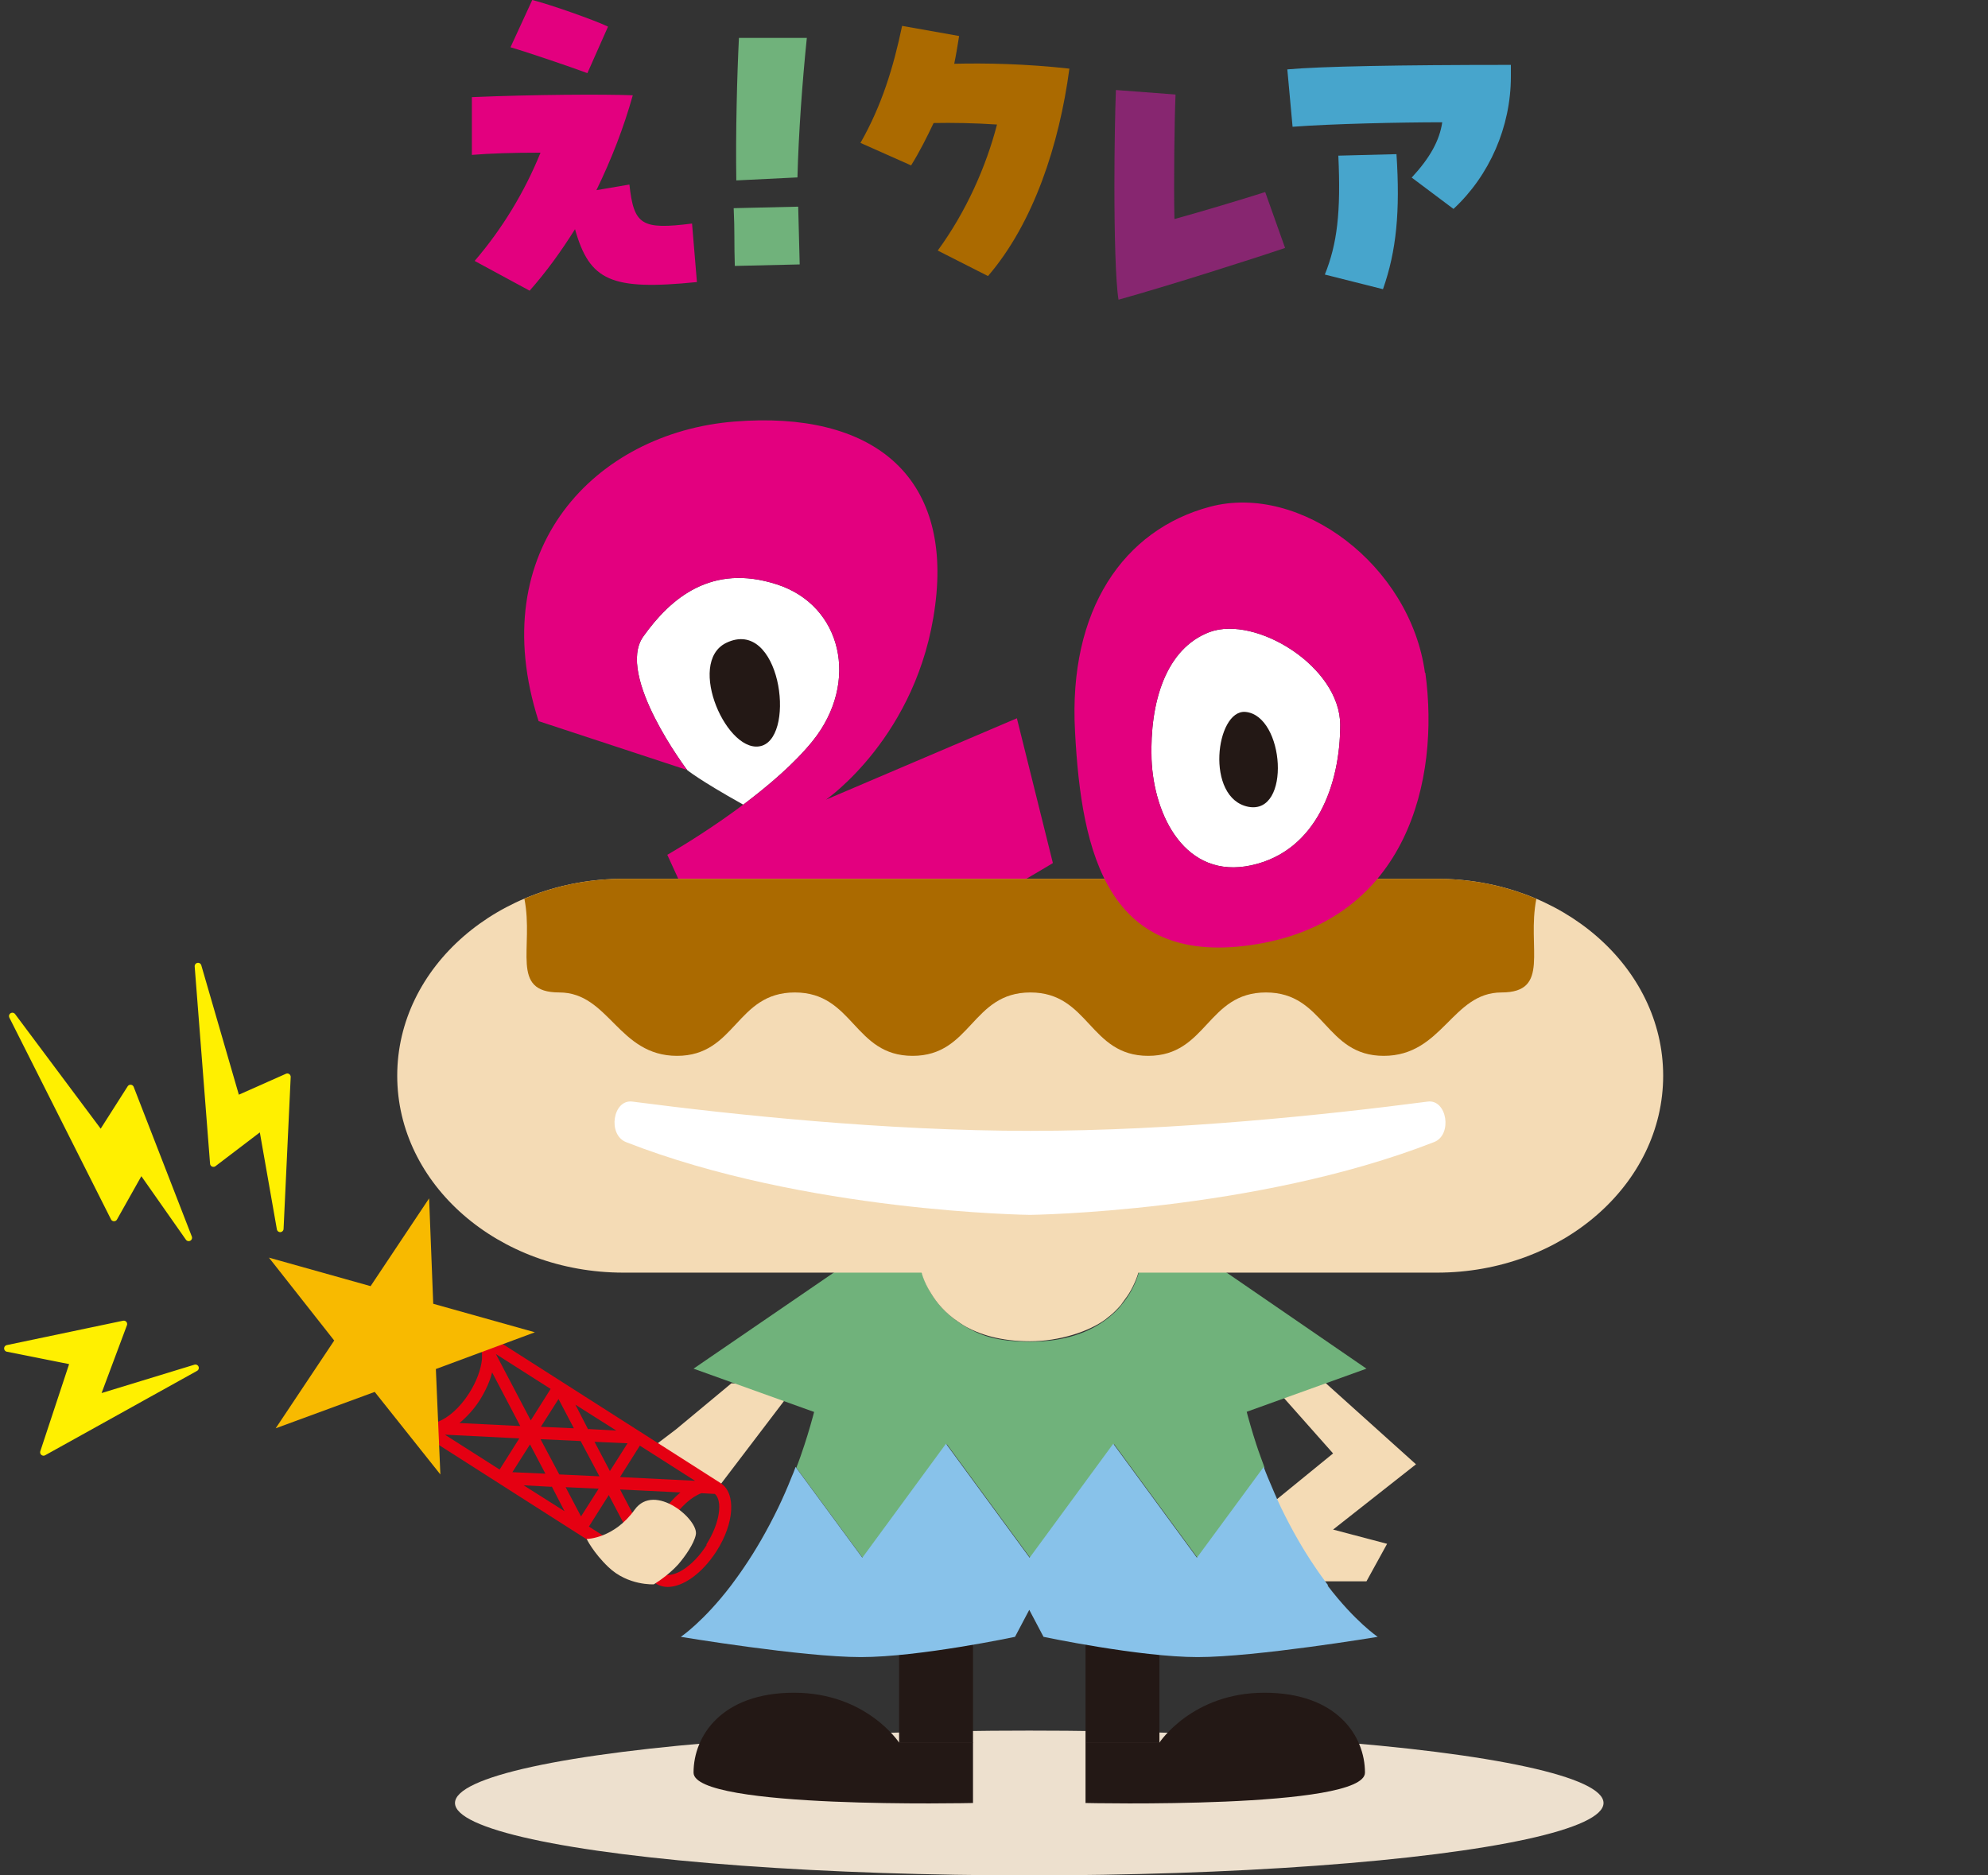 <?xml version="1.0" encoding="UTF-8"?>
<svg id="_レイヤー_1" data-name="レイヤー_1" xmlns="http://www.w3.org/2000/svg" version="1.1" viewBox="0 0 530 500">
  <rect x="0" y="0" width="530" height="500" fill="#333333" stroke="none"/>
  <!-- Generator: Adobe Illustrator 29.3.1, SVG Export Plug-In . SVG Version: 2.1.0 Build 151)  -->
  <defs>
    <style>
      .st0 {
        fill: #f4dbb5;
      }

      .st1 {
        fill: #47a5cc;
      }

      .st2 {
        fill: #872670;
      }

      .st3 {
        fill: #ede0ce;
      }

      .st4 {
        fill: #ab6a00;
      }

      .st5 {
        fill: #fff000;
        stroke: #fff000;
        stroke-linecap: round;
        stroke-linejoin: round;
        stroke-width: 1.8px;
      }

      .st6 {
        fill: #231815;
      }

      .st7 {
        fill: #fff;
      }

      .st8 {
        fill: #88c2ea;
      }

      .st9 {
        fill: #f8ba00;
      }

      .st10 {
        fill: #e50012;
      }

      .st11 {
        fill: #e3007f;
      }

      .st12 {
        fill: #70b27b;
      }
    </style>
  </defs>
  <ellipse class="st3" cx="274.4" cy="480.7" rx="153.1" ry="19.3"/>
  <g>
    <g>
      <rect class="st6" x="289.4" y="430.5" width="19.7" height="34.1"/>
      <path class="st6" d="M309.1,464.6s8.7-13.3,28-13.3c19.3,0,26.8,11.5,26.8,21.3,0,9.8-74.5,8.1-74.5,8.1v-16.2s19.7,0,19.7,0Z"/>
    </g>
    <g>
      <rect class="st6" x="239.7" y="430.5" width="19.7" height="34.1"/>
      <path class="st6" d="M239.7,464.6s-8.7-13.3-28-13.3-26.8,11.5-26.8,21.3,74.5,8.1,74.5,8.1v-16.2h-19.7Z"/>
    </g>
    <polygon class="st0" points="195 368.8 180.2 381.1 174.8 385.2 191.3 396.8 212 369.6 195 368.8"/>
    <polygon class="st12" points="223 338.8 184.9 364.9 226.1 379.7 223 338.8"/>
    <polygon class="st0" points="349.7 365.4 377.5 390.4 355.4 407.8 369.8 411.6 364.3 421.6 347.5 421.6 333.2 405.6 355.4 387.5 335.8 365.4 349.7 365.4"/>
    <polygon class="st12" points="326.3 338.8 364.3 364.9 323.2 379.7 326.3 338.8"/>
    <path class="st10" d="M192.1,395.4l-63.3-40.4h0s0,0,0,0c-2.2-1.4-5.1-1.1-8.3.7-2.8,1.7-5.6,4.5-7.8,7.9-2.2,3.4-3.6,7.1-3.9,10.4-.4,3.7.6,6.4,2.8,7.8l63.3,40.4c.9.6,2,.9,3.1.9,4.1,0,9.2-3.6,13-9.5,4.8-7.5,5.3-15.5,1.1-18.2ZM144.1,383.7l10.7.5,5,9.4-10.7-.5-5-9.4ZM145.4,392.9l-8.8-.4,4.7-7.4,4.1,7.8ZM144.2,380.4l4.7-7.4,4.1,7.8-8.8-.4ZM158.5,384.4l8.8.4-4.7,7.4-4.1-7.8ZM159.6,396.9l-4.7,7.4-4.1-7.8,8.8.4ZM170.7,385.5l14.6,9.3-20-1,5.3-8.4ZM156.8,381.1l-3.4-6.6,10.9,6.9-7.4-.4ZM141.5,378.7l-9.3-17.7,14.6,9.3-5.3,8.4ZM138.7,380.2l-16.2-.8c1.9-1.6,3.8-3.6,5.4-6.1,1.5-2.4,2.7-5,3.3-7.4l7.5,14.3ZM138.5,383.4l-5.3,8.4-14.6-9.3,20,1ZM147.1,396.3l3.4,6.6-10.9-6.9,7.4.4ZM162.3,398.6l9.3,17.7-14.6-9.3,5.3-8.4ZM165.2,397.1l16.2.8c-1.9,1.6-3.7,3.6-5.3,6.1-1.6,2.5-2.7,5-3.3,7.4l-7.5-14.3ZM112.1,374.4c.3-2.8,1.5-6,3.4-9,1.9-3,4.3-5.4,6.7-6.9,1.3-.8,2.5-1.2,3.5-1.2s.8,0,1.1.2l1.7,3.2c0,.5,0,1.1,0,1.7-.3,2.8-1.5,6-3.4,9-2.6,4.1-5.7,6.6-8.2,7.6l-3.7-.2c-.9-.8-1.3-2.4-1.1-4.6ZM188.4,411.9c-3.8,6-8.9,8.8-11.3,7.8l-1.7-3.3c-.2-2.7.8-6.6,3.4-10.7,2.6-4.1,5.7-6.7,8.2-7.6l3.6.2c2,1.8,1.5,7.5-2.3,13.5Z"/>
    <path class="st0" d="M156.5,410.3s7.2-.1,12.7-7.8c5.3-7.4,17.2,2.7,16.3,6.7-.5,2.4-2.8,5.7-4.7,7.9-2.8,3.1-6.5,5.3-6.5,5.3,0,0-6.9.4-12.1-4.6-4-3.8-5.8-7.5-5.8-7.5Z"/>
    <path class="st12" d="M252.4,385l22.3,30.4,22.3-30.4,22.3,30.4,17.8-24.2c-.7-2-1.5-4-2.2-6.2-4.1-12.6-7.3-27.9-8.5-46.2h-22.7c0,.1-.5,2.4-2.1,5.3-.6,1.1-1.3,2.2-2.3,3.4-.2.3-.5.6-.7.9-.8.9-1.7,1.8-2.7,2.6-.3.3-.7.6-1,.8-4.4,3.3-10.8,5.9-20.2,5.9s-13.6-1.8-17.8-4.3c-.4-.3-.8-.5-1.2-.8-3.5-2.4-5.9-5.2-7.4-7.7-2-3.3-2.6-5.9-2.6-5.9h-22.7q0-.1,0-.1c-1.2,18.3-4.4,33.6-8.5,46.2-.7,2.1-1.4,4.2-2.2,6.2l17.8,24.2,22.3-30.4Z"/>
    <path class="st0" d="M248.2,344.8c1.5,2.5,3.8,5.3,7.4,7.7.4.3.8.5,1.2.8,4.2,2.5,10,4.3,17.8,4.3s15.8-2.6,20.2-5.9c.4-.3.7-.6,1-.8,1-.8,1.9-1.7,2.7-2.6.3-.3.5-.6.7-.9.9-1.2,1.7-2.3,2.3-3.4,1.6-2.9,2.1-5.1,2.1-5.1h-58s.5,2.6,2.6,5.9Z"/>
    <path class="st8" d="M354.1,422.7c-1.1-1.5-2.3-3.1-3.5-4.9-3-4.4-6.1-9.7-9.1-15.9-1.2-2.5-2.3-5.2-3.5-8-.4-.9-.7-1.8-1.1-2.8l-17.8,24.2-22.3-30.4-22.3,30.4-22.3-30.4-22.3,30.4-17.8-24.2c-.3.9-.7,1.9-1.1,2.8-1.1,2.8-2.3,5.5-3.5,8-3,6.2-6.1,11.5-9.1,15.9-1.2,1.8-2.4,3.4-3.5,4.9-7.4,9.7-13.4,13.7-13.4,13.7,0,0,32.4,5.4,48,5.4s41.1-5.4,41.1-5.4l3.8-7.2,3.8,7.2s25.6,5.4,41.1,5.4,48-5.4,48-5.4c0,0-6-4-13.4-13.7Z"/>
    <polygon class="st9" points="71.7 335.3 98.8 342.9 114.4 319.5 115.5 347.6 142.6 355.2 116.2 365 117.4 393.1 99.9 371.1 73.5 380.8 89.1 357.4 71.7 335.3"/>
    <path class="st7" d="M333.6,230.7c-17.5,3.8-26-13.1-26.6-28.3-.5-15.2,3.8-29.5,15.5-33.9,12.3-4.5,34.8,9.2,34.8,24.8s-6.2,33.6-23.7,37.4Z"/>
    <path class="st7" d="M198.1,214.5c-11.8-6.6-14.9-9.2-14.9-9.2,0,0-19.1-25.2-11.7-35.6,7.4-10.4,18.3-19.5,35.6-13.9,17.4,5.6,22.1,26.1,9.6,41.7-4.9,6.1-11.9,12-18.5,17Z"/>
    <path class="st11" d="M143.7,192.3l39.5,13s-19.1-25.2-11.7-35.6c7.4-10.4,18.3-19.5,35.6-13.9,17.4,5.6,22.1,26.1,9.6,41.7-12.6,15.6-38.8,30.4-38.8,30.4l17.9,39.1s37.3-12.6,51.2-18.7c13.9-6.1,33.7-18.2,33.7-18.2l-9.6-38.6-50.9,21.7s24.6-16.9,29.1-51.7c4.6-34.7-16.7-52.1-53.6-49.1-36.9,3-66.9,33.9-52.1,79.9Z"/>
    <path class="st6" d="M193.6,171.4c14.3-6.9,18.7,24.3,9.6,27.4-9.1,3-20.4-22.1-9.6-27.4Z"/>
    <path class="st0" d="M383.1,234.3h-216.9c-33.3,0-60.3,23.5-60.3,52.5s27,52.5,60.3,52.5h216.9c33.3,0,60.3-23.5,60.3-52.5s-27-52.5-60.3-52.5Z"/>
    <path class="st4" d="M409.5,239.6c-8-3.4-16.9-5.3-26.4-5.3h-216.9c-9.5,0-18.4,1.9-26.4,5.3,2.6,13.1-4,25,9.3,25s15.7,16.9,31.4,16.9,15.7-16.9,31.4-16.9,15.7,16.9,31.4,16.9,15.7-16.9,31.4-16.9,15.7,16.9,31.4,16.9,15.7-16.9,31.4-16.9,15.7,16.9,31.4,16.9,18.2-16.9,31.4-16.9,6.7-11.9,9.3-25Z"/>
    <path class="st7" d="M274.6,301.5c-38.7,0-79.1-4.3-106-7.8-5.2-.7-6.7,8.8-1.7,10.8,47.8,18.7,107.7,19.4,107.7,19.4,0,0,59.8-.7,107.7-19.4,5-1.9,3.5-11.5-1.7-10.8-26.8,3.5-67.3,7.8-105.9,7.8Z"/>
    <path class="st11" d="M379.9,179.4c-3.9-28.7-33.2-50.7-57.3-44.3-23,6.1-37.8,27.4-36,59.9,1.7,32.6,8.7,63.4,48.6,56.7,39.9-6.7,48.7-43.7,44.8-72.3ZM333.6,230.7c-17.5,3.8-26-13.1-26.6-28.3-.5-15.2,3.8-29.5,15.5-33.9,12.3-4.5,34.8,9.2,34.8,24.8s-6.2,33.6-23.7,37.4Z"/>
    <path class="st6" d="M332,189.8c10.5.9,12.3,27.5.8,25.3-11.6-2.3-8.7-25.9-.8-25.3Z"/>
  </g>
  <g>
    <path class="st11" d="M126.6,69.5c7.3-8.5,13.3-18.4,17.5-28.8-7.6,0-13.5.2-18.3.6v-15.4c16.5-.7,34.9-.8,42.9-.5-2.4,8.6-5.7,17.1-9.7,25.3l8.8-1.5c1.2,10.8,3.2,12.1,16.7,10.4l1.3,15.6c-22.9,2.3-28.6-.3-32.5-14.1-3.7,5.9-7.6,11.3-12.1,16.4l-14.6-7.9ZM136.1,12.6l5.8-12.6c4.8,1.2,16.7,5.4,20.2,7.1l-5.5,12.4c-4-1.5-15.4-5.4-20.5-6.9Z"/>
    <path class="st12" d="M195.7,55.5l17.1-.4c.2,6.1.2,9.3.4,15.4l-17.3.4c-.2-6,0-9.3-.3-15.4ZM197,10.1h18.1c-1.2,11.7-2.2,25.4-2.5,37.2l-16.3.8c-.2-12.6.2-28.1.7-38Z"/>
    <path class="st4" d="M250,66.8c7.6-10.4,12.9-22.4,15.8-33.6-6.1-.4-11.9-.5-16.9-.4-1.8,3.8-3.7,7.6-6,11.3l-13.5-6c5.7-10,8.8-20.2,11.1-31.2l15.2,2.7c-.4,2.5-.8,5-1.3,7.4,8.5-.2,19,0,30.7,1.3-2.7,20.2-9.5,41.1-21.7,55.3l-13.4-6.8Z"/>
    <path class="st2" d="M297.1,49.5c0-10.2.2-20.2.4-25.5l15.9,1.2c-.3,7.1-.5,23.3-.3,33.2,6.6-1.8,18.6-5.4,24.2-7.2l5.3,14.9c-7.9,2.7-31.1,10.1-44.4,13.8-.8-4.8-1.1-17.8-1.1-30.4Z"/>
    <path class="st1" d="M376.4,47.3c4.9-5.3,7.4-9.9,8.1-14.7-10.8,0-29.5.4-39.9,1.2l-1.4-15.3c8.7-.8,30-1.2,59.6-1.2,0,.6,0,1.1,0,3.1,0,13.4-5.7,26.4-15.3,35.3l-11.2-8.4ZM353.2,73.2c3.3-8.2,4.3-16.6,3.6-31.7l15.5-.4c1,15.2,0,25.8-3.6,36l-15.5-3.9Z"/>
  </g>
  <polygon class="st5" points="52.8 257.6 56.9 310.2 69.9 300.3 74.7 327.6 76.6 287.1 63.1 293.1 52.8 257.6"/>
  <polygon class="st5" points="3.3 270.9 30.4 324.7 37.6 311.9 50.3 330 34.8 290.1 26.9 302.5 3.3 270.9"/>
  <polygon class="st5" points="2 359.5 33 353 25.6 372.8 52.1 364.7 11.6 387.2 19.6 363 2 359.5"/>
</svg>